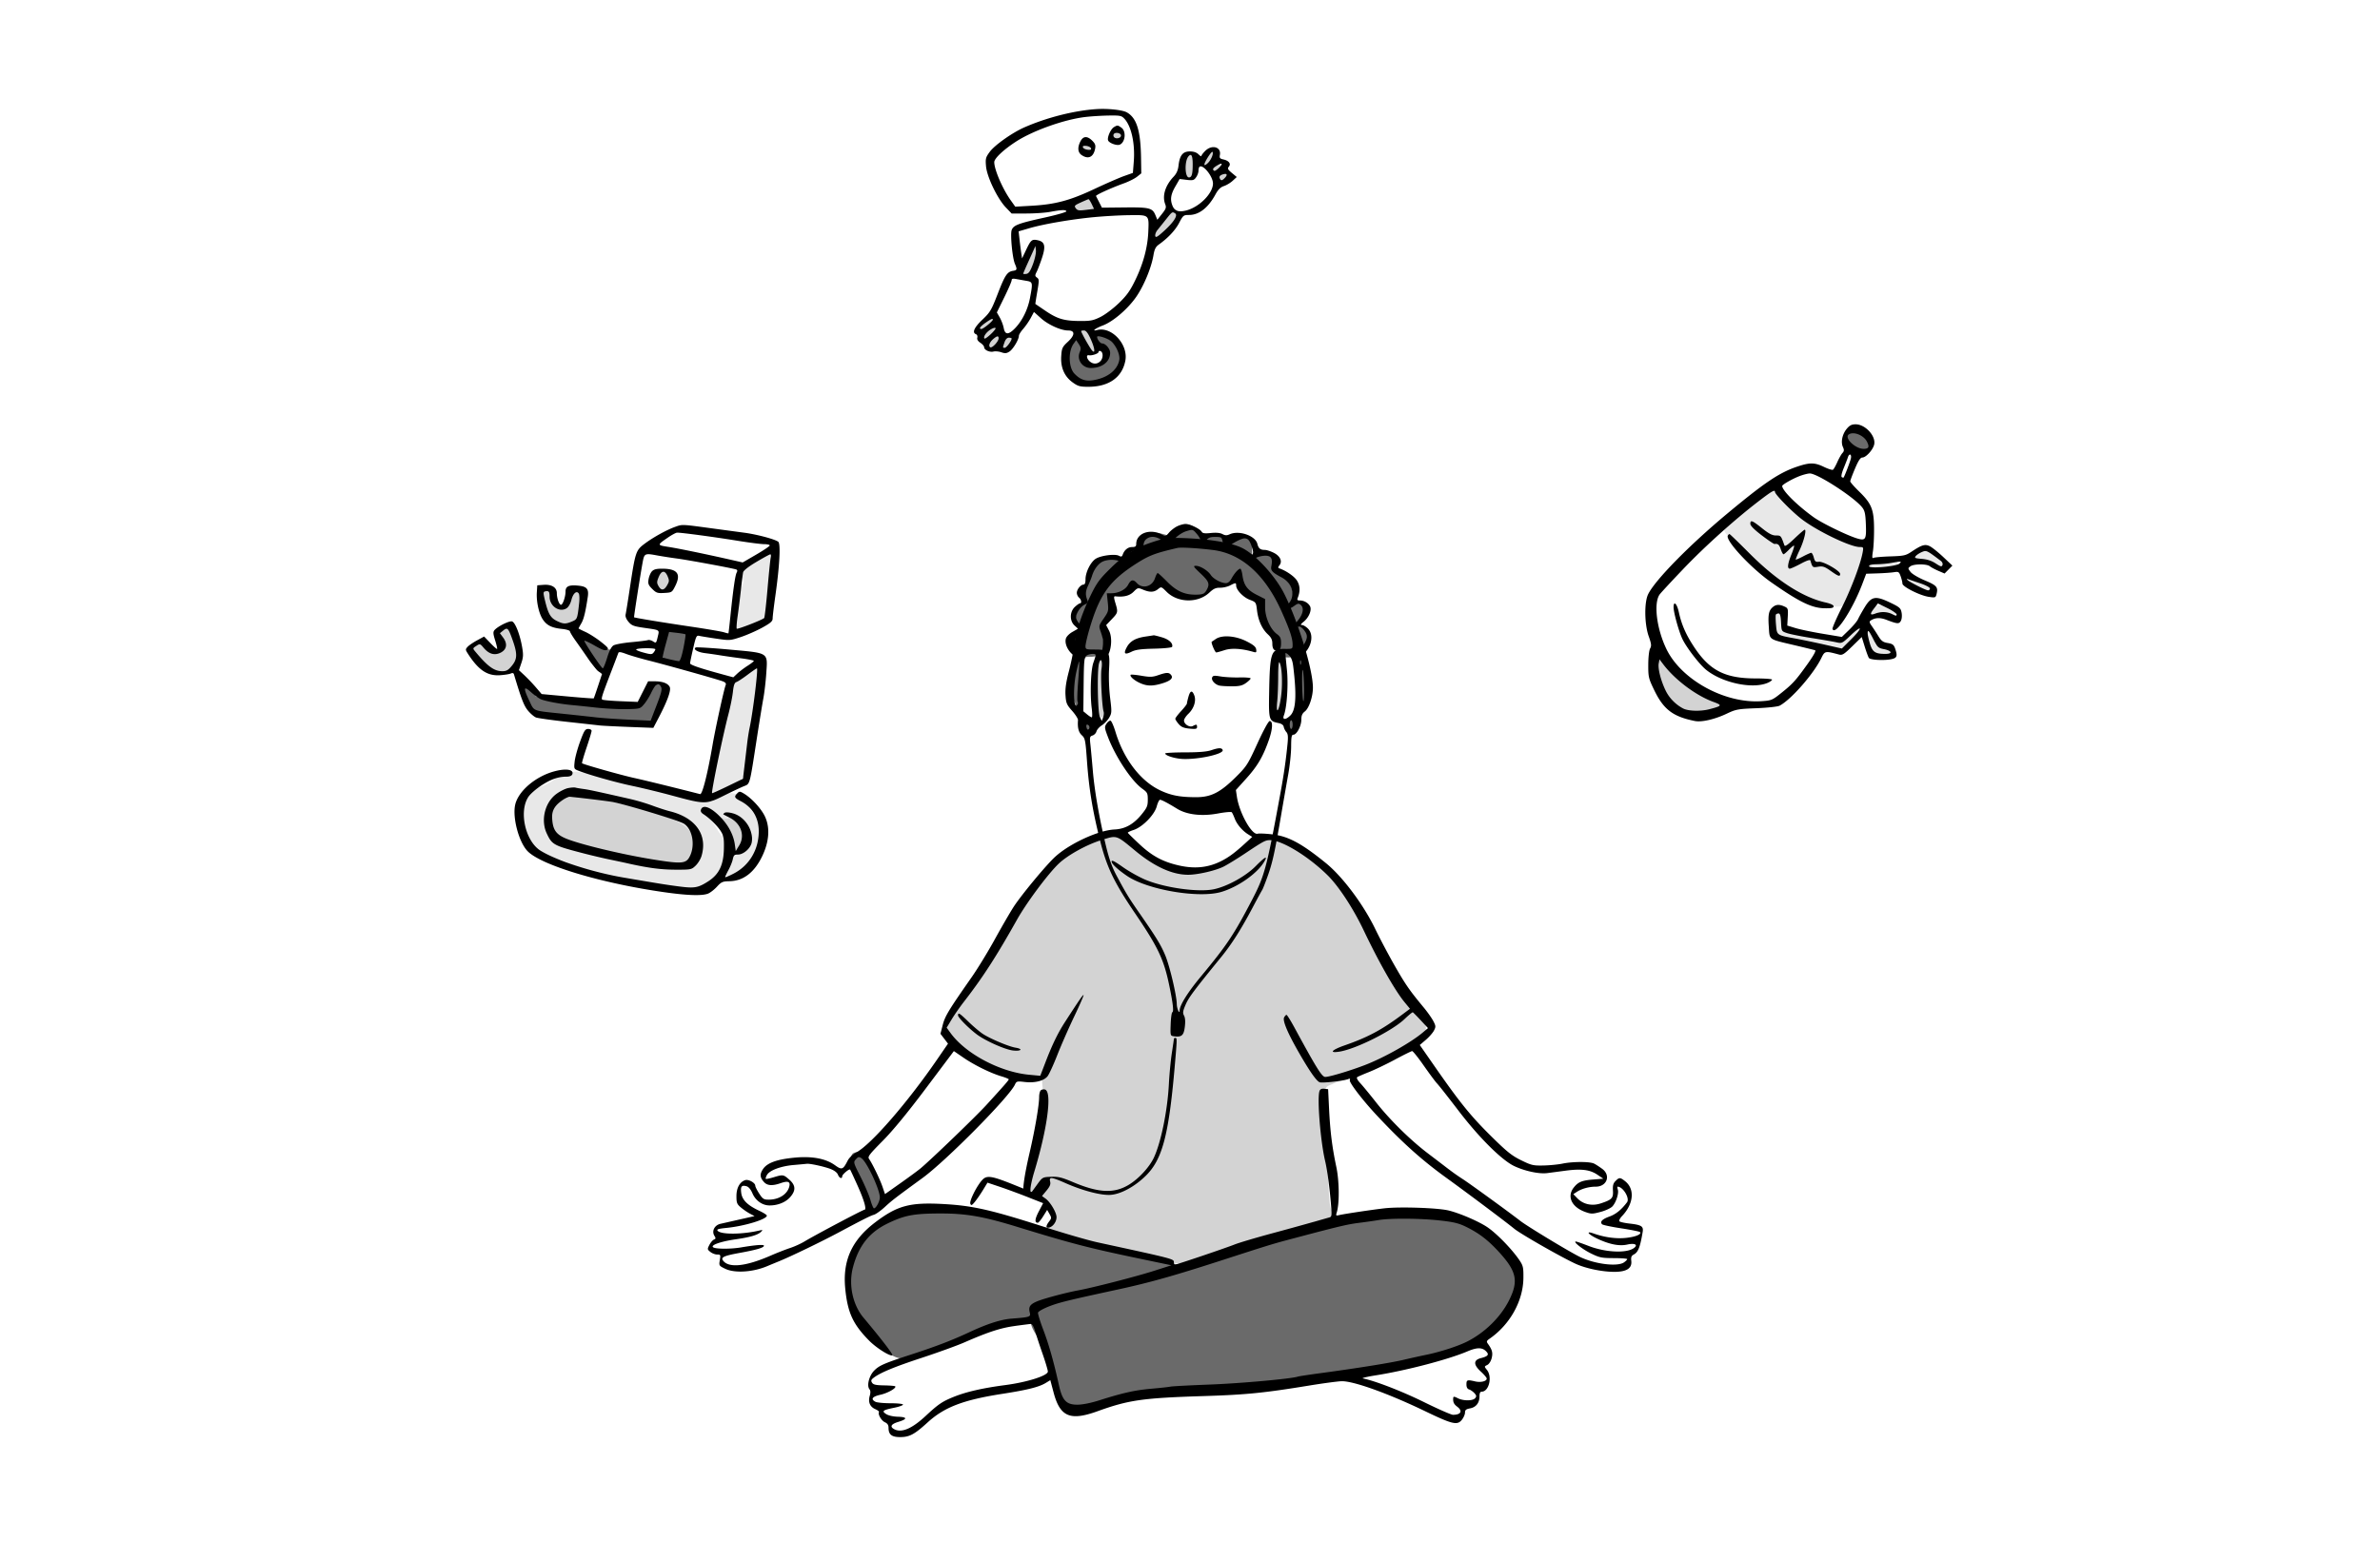 <svg xmlns="http://www.w3.org/2000/svg" width="384" height="249" fill="none" viewBox="0 0 384 249">
  <path fill="#D3D3D3" fill-rule="evenodd" d="M179.523 21.262c-.561.424-.521 1.24.07 1.426.54.17 1.624-.426 1.624-.894 0-.777-.968-1.081-1.694-.532Zm-4.936 2.128c-.195.508-.2.49.22.909.504.502 1.327.073 1.225-.64-.092-.64-1.221-.851-1.445-.269Zm20.376.742c-.981 1.12-1.23 2.63-.435 2.63.535 0 1.727-1.855 1.603-2.496-.109-.565-.728-.637-1.168-.134Zm-3.57.988c-.587.647-.789 3.288-.283 3.706.934.773 1.792-.384 1.792-2.416 0-1.01-.09-1.31-.452-1.504-.588-.314-.576-.316-1.057.214Zm3.729 1.643c-.214.344.577 1.671 1.072 1.8.246.065.447.262.447.44 0 .335.628.424 1.266.18.46-.176.488-1.161.038-1.334-.183-.07-.367-.369-.409-.665-.066-.467-.223-.545-1.178-.59-.605-.027-1.162.048-1.236.169Zm-19.642 5.106c-.122.119-.59.308-1.039.423-.52.132-.945.44-1.169.846-.323.59-.316.666.103.976.996.739 3.402.095 3.402-.91 0-.53-.593-1.55-.901-1.55-.096 0-.274.097-.396.215Zm12.047 3.532c-1.213 1.304-1.519 1.784-1.519 2.38 0 .637.084.747.574.747.805 0 3.555-3.238 3.463-4.078-.12-1.092-.888-.802-2.518.951Zm-21.014 4.478a60.46 60.46 0 0 1-.929 2.129c-.765 1.68-.885 2.335-.477 2.586.42.259 1.145-.61 2.014-2.411.699-1.449.79-1.808.574-2.28-.324-.709-.917-.721-1.182-.024Zm-8.077 12.137c-.613.611-.754 1.177-.354 1.423.128.08.233.412.233.74 0 .382.326.921.907 1.5 1.036 1.033 1.308 1.101 1.674.42.247-.46.284-.464.7-.089.963.869 2.257-.349 1.624-1.528-.269-.5-.732-.584-1.369-.244-.62.33-.869.019-1.102-1.382-.204-1.222-.248-1.284-.969-1.354-.559-.054-.91.08-1.344.514Zm15.997 1.432c-.231.278-.24.55-.039 1.203.143.465.195.959.116 1.098-.08.139-.069.186.023.103.092-.082.498.152.902.52.679.618.764.64 1.147.294.822-.742.098-3.128-1.043-3.433-.727-.194-.773-.185-1.106.215Zm-68.064 38.815c-.213.119-.562.585-.777 1.036-.307.644-.335.94-.132 1.384.515 1.126 2.446.961 2.748-.235.314-1.251-.909-2.704-1.839-2.185Zm-18.98 3.754c.218 1.377 1.041 3.604 1.459 3.95.515.426 1.942.877 2.788.881.655.003.828-.145 1.461-1.248.828-1.443 1.015-3.572.36-4.113-.593-.49-1.404.061-1.868 1.27-.388 1.014-.453 1.066-1.318 1.066-.528 0-.946-.123-.994-.291-.546-1.898-.9-2.505-1.461-2.505-.558 0-.578.047-.428.99Zm-6.485 5.552c-.507.294-.52.762-.043 1.488.204.31.334.901.292 1.331-.058.607-.192.79-.622.851-.726.102-1.735-.331-2.391-1.028-.292-.31-.702-.564-.911-.564-1.014 0-1.287 1.548-.415 2.344.29.264.894.827 1.344 1.251 1.84 1.736 2.98 1.99 3.988.89a15.24 15.24 0 0 1 1.243-1.183c.573-.473.637-.65.504-1.398-.083-.47-.509-1.615-.945-2.544-.814-1.731-1.142-1.962-2.044-1.438Zm186.236 4.098c-.279.277-.149 2.042.194 2.64.184.32.338.822.343 1.115.022 1.41 2.308 4.54 3.848 5.269 1.026.485 5.622.282 6.267-.277.607-.526.497-1.157-.271-1.553-.374-.193-.718-.466-.766-.607-.047-.141-.713-.467-1.481-.725-1.585-.533-4.26-2.22-5.064-3.194a33.31 33.31 0 0 1-1.293-1.738c-.695-.999-1.36-1.347-1.777-.93ZM91.946 127.761c0 .064.342.265.76.447l.759.331-.886.019c-1.246.027-2.595.784-3.234 1.815-.422.68-.537 1.183-.513 2.236.035 1.494.317 1.96 1.712 2.828 1.378.857 7.759 2.531 11.1 2.913 1.157.132 3.313.45 4.791.707 1.478.257 3.07.468 3.538.469 1.65.002 2.383-1.298 2.076-3.684-.228-1.771-1.272-2.759-4.05-3.831-1.182-.456-2.779-.996-3.551-1.199-.771-.204-1.98-.531-2.687-.727a75.219 75.219 0 0 0-3.505-.828c-2.879-.611-3.053-.676-2.454-.922.344-.141.177-.196-.63-.208-.602-.009-1.16-.121-1.24-.249-.143-.231-1.986-.34-1.986-.117Zm23.837 4.215c0 .181.42.736.934 1.234.668.646.934 1.095.93 1.572l-.005.668-.448-.581c-.405-.526-.463-.541-.608-.163-.183.475.506 1.114.998.926.212-.081.302.134.302.725 0 .738.07.84.576.84.403 0 .753-.26 1.168-.869.743-1.09.744-1.596.009-2.675-.686-1.006-.707-1.115-.215-1.115.204 0 .327-.131.273-.292-.135-.405-1.35-.598-2.003-.318-.371.16-.759.152-1.227-.024-.556-.209-.684-.196-.684.072Zm4.089 4.988c-.079.129-.033.233.103.233s.248-.104.248-.233c0-.128-.046-.233-.103-.233-.057 0-.168.105-.248.233Zm-13.948 2.722c.168.068.37.059.447-.018.078-.077-.06-.132-.306-.122-.272.011-.328.066-.141.14Z" clip-rule="evenodd"/>
  <path fill="#6A6A6A" fill-rule="evenodd" d="M176.866 54.525c.172.856.538 1.361.987 1.361.377 0 .573.735.497 1.864-.049.746-.143.844-1.095 1.144-.964.304-1.102.293-1.87-.151-.789-.458-.826-.534-.778-1.652.038-.877-.065-1.309-.407-1.713l-.458-.54-.702.76c-.387.42-.703.977-.703 1.24 0 .262-.116.692-.256.955-.587 1.092.674 3.324 2.207 3.905 1.205.457 5.315-.888 6.17-2.02.393-.52.37-2.5-.038-3.279-.418-.799-1.442-1.75-2.404-2.233-1.11-.558-1.321-.492-1.15.359ZM298.447 69.65c-.822.644-.776 1.267.165 2.206.952.948 1.77 1.185 2.649.767.498-.237.679-.506.735-1.095.093-.967-.612-1.795-1.81-2.127-1.088-.302-1.026-.31-1.739.249Zm-190.549 31.96c-.417.53-.98 2.372-1.047 3.429-.058.911.007 1.075.519 1.323.321.155.998.316 1.503.357.997.081.882.201 1.988-2.087.824-1.707.551-2.677-.865-3.069-1.162-.321-1.819-.307-2.098.047Zm-14.036 1.153c-.423.422-.343.835.332 1.718.337.44.899 1.403 1.249 2.139.844 1.779 1.2 2.064 2.11 1.689.537-.222.755-.512.94-1.252.132-.529.347-1.15.477-1.379.297-.525.097-.864-.51-.864-.609 0-1.223-.337-2.616-1.435-1.213-.956-1.539-1.057-1.982-.616Zm-9.94 6.866c-.38.379-.076 1.422.952 3.263.61 1.091 1.267 2.064 1.46 2.163.195.099 1.546.249 3.005.333 1.76.102 2.759.262 2.972.474.177.176.93.383 1.672.459 1.161.119 10.401.262 11.219.173.476-.052 1.006-1.071 1.245-2.394.123-.686.26-1.353.303-1.481.455-1.348.447-1.601-.058-2.009-.283-.228-.664-.357-.847-.287-.183.07-.795.825-1.36 1.677-.812 1.224-1.219 1.616-1.935 1.862-1.348.463-2.395.586-2.72.319-.16-.13-1.814-.36-3.678-.51a98.896 98.896 0 0 1-6.543-.789l-3.155-.515-.623-1.155c-.902-1.673-1.403-2.088-1.909-1.583Z" clip-rule="evenodd"/>
  <path fill="#E8E8E8" fill-rule="evenodd" d="M285.183 79.377c-.337.214-1.248.928-2.024 1.586a56.165 56.165 0 0 1-3.178 2.446c-2.512 1.776-2.452 2.22.613 4.605.866.674 2.128 1.833 2.804 2.576 2.465 2.71 5.386 4.604 9.993 6.482 2.639 1.076 3.718 1.09 4.786.058.964-.932 2.138-3.708 2.468-5.833.128-.831.352-1.744.498-2.028.478-.933-.022-1.233-2.632-1.574-2.033-.265-6.583-3.308-10.538-7.046-.988-.933-1.882-1.69-1.987-1.68-.104.01-.466.193-.803.408Zm-161.632 9.847c-.224.269-.628.575-.899.681-.271.106-1.086.572-1.811 1.034-1.386.884-1.546 1.242-1.045 2.337.221.484.201.75-.104 1.39-.208.435-.612 1.95-.898 3.368-.427 2.118-.469 2.687-.238 3.193.249.544.379.6 1.116.481.459-.074 1.251-.352 1.76-.616.509-.265 1.015-.425 1.126-.357.425.262 1.398-.441 1.646-1.19.141-.424.235-1.955.209-3.402-.025-1.446.067-3.049.206-3.561.138-.513.252-1.588.252-2.389.001-1.29-.051-1.456-.456-1.456-.252 0-.641.22-.864.487Zm185.79-.023c-.417.254-.759.607-.759.786 0 .504.627.902 1.157.734.307-.097.725.023 1.166.337a9.2 9.2 0 0 0 1.496.824c2.109.879 1.246-1.763-.941-2.883-.73-.374-1.254-.324-2.119.202Zm-6.829 1.422c-.942.382-1.26 1.204-.569 1.469.347.132 2.951-.181 3.906-.47.273-.084.397-.308.351-.633-.065-.452-.23-.51-1.591-.553-.836-.026-1.779.057-2.097.187Zm4.969.27c-.123.16-.351.614-.508 1.009-.257.646-.221.814.354 1.69.528.805.863 1.04 1.94 1.365.715.215 1.472.598 1.68.85.707.854 1.524-.045.915-1.006-.12-.189-1.091-.766-2.158-1.282-1.987-.96-2.039-1.03-1.709-2.277.178-.67-.115-.87-.514-.35Zm-4.745 6.864c-.61.066-.954.283-1.343.85-1.055 1.533-.29 2.312.951.968l.746-.808 1.086.392c.906.326 1.149.34 1.458.084.205-.169.309-.409.232-.533-.125-.202-2.174-1.177-2.27-1.08-.021.022-.408.079-.86.127Zm-16.587 1.113c-.229.275-.23.66-.006 1.845.382 2.021.899 2.487 2.976 2.686.872.083 1.795.267 2.052.408.493.271 4.752 1.004 5.83 1.004.449 0 1.033-.382 2.022-1.322 1.589-1.511 1.729-1.483 2.309.45.353 1.176.412 1.237 1.6 1.631 1.352.45 2.238.248 2.098-.478-.073-.375-.54-.589-1.882-.859-.395-.08-.648-.285-.656-.533-.008-.222-.245-.875-.528-1.452-.457-.932-.61-1.056-1.387-1.12-.774-.064-1.018.063-2.124 1.106-1.341 1.265-1.646 1.37-2.412.836-.295-.206-2.017-.531-4.289-.808-2.089-.255-3.855-.521-3.927-.592-.071-.071-.105-.597-.075-1.169.029-.572-.06-1.251-.199-1.51-.297-.553-.993-.614-1.402-.123Zm-166.16 9.796c-1.767.945-2.125 1.345-2.072 2.313.022.389-.187 1.651-.464 2.804-.277 1.154-.817 3.46-1.2 5.126-.383 1.666-.961 4.01-1.284 5.21-.908 3.366-.775 4.167.648 3.901.45-.084 1.083-.36 1.406-.613.322-.253.793-.46 1.045-.46.725 0 2.336-1.905 2.496-2.95.076-.492.286-1.418.467-2.059.182-.641.445-2.581.585-4.31.141-1.73.503-4.403.806-5.939.813-4.122.454-4.568-2.433-3.023Zm-27.81 15.969c-.32.11-.977.261-1.457.334-.528.081-.97.314-1.117.587-.23.428-2.006 1.391-2.564 1.391-.356 0-2.395 2.224-2.738 2.986-.504 1.118-.369 3.737.263 5.088.884 1.893 3.741 3.977 5.058 3.689.498-.109 1.087.042 2.189.56.829.391 2 .834 2.604.986.72.181 1.135.423 1.21.705.153.585 2.003 1.104 4.491 1.261 2.145.135 5.926.61 9.121 1.146 1.672.28 2.193.284 3.288.025 1.718-.407 2.101-.632 3.203-1.88.987-1.117 1.221-1.256 1.221-.72 0 .375.619 1.065.955 1.065.121 0 .813-.629 1.537-1.398.724-.769 1.442-1.398 1.596-1.398.557 0 1.028-.853 1.544-2.797.523-1.967.523-1.99.089-3.124-.241-.628-.838-1.647-1.327-2.263-.488-.617-.888-1.321-.888-1.566 0-.637-.476-.946-1.902-1.233-1.369-.276-1.924-.137-3.056.769l-.635.508-2.871-.731a1189.02 1189.02 0 0 0-3.922-.993c-.579-.144-2.472-.673-4.207-1.175-4.374-1.265-6.111-1.621-8.413-1.721-1.092-.048-2.144-.135-2.337-.194-.193-.059-.613-.017-.935.093Zm-1.84 3.308c-1.147.625-1.644 1.344-1.657 2.396-.004.392-.163.916-.351 1.165-.489.644-.437 1.578.117 2.101a19.61 19.61 0 0 1 1.786 1.91c.49.608 3.881 1.919 6.152 2.378.835.169 1.794.444 2.13.612 1.038.516 7.488 1.516 7.85 1.217.228-.189.773-.179 2.04.037 3.13.533 4.09-.067 4.23-2.645.053-.976-.052-1.314-.691-2.223-.415-.589-1.262-1.456-1.884-1.926-1.323-1-3.798-2.246-4.865-2.449-.411-.078-1.165-.35-1.676-.605-.511-.255-1.609-.606-2.439-.779-.831-.173-1.613-.417-1.738-.541-.125-.125-.66-.168-1.188-.096-.702.096-1.21.004-1.89-.341-.603-.307-1.63-.525-2.917-.621-1.81-.134-2.078-.097-3.009.41Zm23.235 3.179c-.074.119.182.44.567.714.385.273 1.081 1.144 1.545 1.934.465.791 1.056 1.585 1.314 1.765.41.286.453.507.342 1.752-.069.784-.198 1.716-.286 2.07-.133.532-.095.619.218.499.208-.079.378-.383.378-.674 0-.649.341-.946 1.532-1.335.736-.24 1.049-.535 1.559-1.465.909-1.659.839-2.119-.543-3.576-.919-.968-1.297-1.218-1.69-1.117-1.72.437-1.853.436-2.69-.021-1.072-.585-2.071-.828-2.246-.546Z" clip-rule="evenodd"/>
  <path fill="#D3D3D3" fill-rule="evenodd" d="M177.18 106.619c-.403.904-.392 7.908.015 8.621.327.572.872.694 1.042.233.059-.16.009-1.13-.11-2.155-.12-1.026-.154-3.096-.076-4.602.123-2.38.094-2.737-.221-2.737-.2 0-.492.288-.65.64Zm29.105-.119c-.307.387-.615 8.252-.33 8.427.552.341.77-.7.925-4.408.114-2.754.085-3.944-.1-4.097-.166-.137-.347-.108-.495.078Zm-28.533 28.378c-.428.26-1.217.508-1.753.551-.536.044-1.553.337-2.26.653-1.486.663-4.44 3.067-4.44 3.613 0 .204-1.193 1.849-2.651 3.655-3.749 4.644-5.01 6.578-5.632 8.637-.356 1.179-.88 1.962-4.952 7.39-1.701 2.267-3.205 4.33-3.342 4.586-.137.255-.249.986-.249 1.624 0 1.003.127 1.32.949 2.356 1.331 1.679 3.17 2.95 6.417 4.437l2.8 1.281 2.719.077 2.72.077.157 1.904c.086 1.046.164 3.056.174 4.466.015 2.167-.056 2.688-.455 3.378-.891 1.539-2.16 6.248-2.16 8.014 0 .63.17.881.993 1.46.546.385 1.177.766 1.402.848.225.081.409.361.409.621s.154.473.342.473c.647 0 .893.88.561 2.002-.248.836-.406 1.027-.853 1.027-.301 0-.757-.111-1.013-.248-.855-.456-1.035-.063-.206.447 2.382 1.467 7.019 2.774 13.242 3.732 2.462.38 4.671.792 4.907.915.237.125 1.219.434 2.183.688 1.874.494 4.043.438 5.078-.132.286-.158 1.78-.543 3.32-.856 3.753-.761 6.276-1.511 9.931-2.947 2.307-.907 3.525-1.248 4.982-1.396 3.51-.357 5.177-1.632 3.834-2.931-.387-.376-.469-1.275-.823-9.038-.54-11.844-.647-10.588.966-11.348.737-.347 1.986-.733 2.777-.858 1.625-.257 2.946-.871 5.74-2.669 1.065-.686 2.512-1.551 3.215-1.923.703-.371 1.728-1.103 2.278-1.626.855-.812 1.001-1.087 1.001-1.89 0-1.038-.627-2.137-2.103-3.683-.489-.513-1.281-1.719-1.76-2.68a40.827 40.827 0 0 0-1.864-3.283c-.546-.845-1.425-2.454-1.952-3.575-.527-1.121-1.431-2.699-2.009-3.506-.577-.807-1.27-2.055-1.54-2.773-.911-2.428-3.298-5.091-6.52-7.275-2.169-1.469-3.81-2.639-4.228-3.013-.46-.412-3.178-1.264-4.043-1.268-1.067-.005-3.506 1.357-5.011 2.798-.954.913-1.767 1.459-2.572 1.726-.648.214-1.241.554-1.318.754-.149.387-.547.378-4.925-.109-3.116-.346-7.591-2.862-7.945-4.467-.128-.584-.301-.706-1.313-.922-1.667-.357-2.323-.31-3.205.226Z" clip-rule="evenodd"/>
  <path fill="#6A6A6A" fill-rule="evenodd" d="M190.51 84.913c-.352.187-.806.66-1.009 1.052-.273.525-.473.668-.763.545-.216-.091-.83-.273-1.364-.403-.817-.198-1.096-.164-1.753.213-.43.247-.974.839-1.209 1.316-.307.62-.579.867-.96.867-.546 0-1.767.955-1.767 1.383 0 .154-.494.189-1.381.097-1.142-.12-1.566-.055-2.449.37-1.482.716-2.246 1.681-2.246 2.837 0 .578-.187 1.175-.501 1.598-.376.507-.467.877-.367 1.49.092.567.027.904-.215 1.103-.805.667-1.355 3.004-.706 3.004.173 0 .488.191.7.425.364.401.332.47-.548 1.207-1.055.882-1.228 1.741-.479 2.38.37.316.416.522.249 1.103-.113.393-.318 1.526-.456 2.518a48.492 48.492 0 0 1-.521 3.029c-.25 1.136-.233 1.265.235 1.762.278.295.505.661.505.813 0 .152.101.276.224.276.265 0 .393-.704.719-3.961.414-4.136.345-3.96 1.548-3.96 1.451 0 2.29-.823 2.094-2.052-.443-2.778-.413-3.137.326-3.81.64-.583.698-.764.698-2.17 0-1.26.074-1.558.409-1.66 1.673-.505 2.542-.986 2.817-1.558.342-.71.661-.783 1.343-.307.85.593 2.288.558 2.826-.069.367-.427.422-.408 1.707.587 2.218 1.718 5.213 1.964 6.425.528.329-.39.598-.963.598-1.273 0-.667-.045-.657 1.016-.215 1.239.516 2.408.449 3.024-.175l.517-.524.935 1.393c.766 1.142 1.093 1.43 1.811 1.596l.876.203v1.332c0 1.98.559 3.595 1.514 4.38.705.58.823.839.988 2.162l.186 1.502 1.033.176c.843.144 1.178.086 1.823-.311.434-.268.966-.764 1.182-1.101.215-.338.525-.699.689-.801.751-.47-.208-2.94-1.021-2.629-.192.073-.084-.232.262-.739.956-1.402.662-2.675-.791-3.424-.491-.253-.656-.514-.672-1.062-.032-1.104-.786-2.343-2.059-3.378-.99-.806-1.137-1.034-1.076-1.666.098-1.003-.617-1.477-2.226-1.477h-1.234v-.943c0-.69-.153-1.096-.573-1.514-.691-.689-1.314-.712-2.665-.101l-1.018.46-.694-.582c-.801-.671-1.554-.735-2.561-.215-.391.201-.736.332-.766.29-.03-.04-.193-.42-.361-.84-.464-1.162-1.78-1.656-2.868-1.077Zm19.049 20.939c-.1.177-.076 2.033.052 4.123.2 3.247.291 3.812.623 3.876.238.045.458-.135.568-.464.257-.776.125-5.741-.18-6.757-.281-.933-.772-1.293-1.063-.778Zm-1.855 10.507c-.188.489.321 1.561.684 1.442.159-.052.321-.48.361-.95.062-.736.004-.856-.416-.856-.269 0-.552.164-.629.364Zm-32.678 1.028c-.184.834-.012 1.171.597 1.171.472 0 .561-.389.306-1.34-.201-.746-.723-.648-.903.169Zm-37.463 68.784c-.456.454-.322 1.822.279 2.845.308.524.682 1.424.832 2.001.381 1.47 1.21 3.535 1.613 4.019.395.474 1.273.537 1.615.116.463-.571.585-2.65.203-3.477-.197-.426-.566-1.38-.822-2.12-.664-1.928-1.994-3.664-2.805-3.664-.349 0-.761.126-.915.28Zm9.184 9.465c-4.641 1.192-7.823 3.046-8.189 4.771-.086.41-.365.97-.619 1.246-1.237 1.345-1.67 6.973-.651 8.469.363.532 1.314 2.16 2.859 4.892 1.187 2.099 3.863 4.194 5.356 4.194.927 0 5.37-1.54 8.757-3.036 2.128-.94 4.345-1.685 7.208-2.422 2.274-.586 4.269-1.066 4.434-1.066.168 0 .364.404.447.921.095.594.571 1.479 1.34 2.492 1.565 2.061 1.912 2.875 2.767 6.489.733 3.1 1.151 3.976 2.137 4.482.915.468 3.06.351 4.813-.263 1.022-.358 3.054-.73 5.681-1.041a152.24 152.24 0 0 0 7.923-1.185c4.27-.782 9.108-1.375 12.292-1.506 4.634-.191 9.046-.687 12.386-1.392.899-.19 4.054-.62 7.01-.955 6.268-.711 8.568-1.137 9.699-1.796.45-.263 1.291-.619 1.869-.79.579-.173 1.683-.699 2.454-1.171a38.44 38.44 0 0 1 2.571-1.431c2.267-1.112 3.856-2.766 3.856-4.014 0-.267.361-.801.802-1.187.442-.387.981-1.168 1.199-1.736.373-.974.372-1.13-.014-2.727-.226-.931-.512-1.974-.636-2.316-.301-.834-1.52-2.018-2.957-2.872-.646-.385-1.299-.928-1.451-1.207-.172-.316-1.173-.902-2.641-1.548-3.827-1.682-3.772-1.671-8.791-1.668-5.024.003-7.767.336-12.689 1.54-1.569.383-3.708.796-4.754.916-2.246.258-2.912.449-12.299 3.528-5.98 1.961-7.278 2.315-7.712 2.106-.287-.139-1.048-.317-1.69-.395-2.095-.257-3.487-.541-4.504-.921-.55-.205-2.495-.636-4.324-.958-6.88-1.213-10.405-2.225-13.399-3.848-2.697-1.461-7.24-2.488-12.244-2.767-4.67-.261-6.78-.217-8.296.172Z" clip-rule="evenodd"/>
  <path fill="#000" fill-rule="evenodd" d="M108.983 84.997c-1.411.496-3.598 1.704-5.002 2.761-1.386 1.044-1.474 1.309-2.341 7.037-.319 2.115-.633 4.072-.697 4.35-.075.327.09.753.464 1.195.504.598.833.724 2.512.968 2.647.385 2.478.271 2.197 1.478-.233 1.001-.264 1.031-.747.715-.277-.181-.65-.276-.829-.211-.179.065-1.39.215-2.69.334-1.301.119-2.594.356-2.873.528-.334.205-.685.89-1.024 1.999-.283.928-.596 1.688-.695 1.689-.2.003-2.975-4.132-2.975-4.432 0-.104.729.231 1.62.745 1.225.708 1.716.881 2.02.711.342-.191.2-.381-.977-1.306-.758-.595-1.877-1.309-2.488-1.586-.61-.277-1.11-.531-1.11-.565 0-.034.202-.408.45-.832.394-.677.667-1.798 1.036-4.254.192-1.28-.146-1.683-1.527-1.818-1.53-.15-2.062.099-2.062.965 0 .83-.445 2.123-.73 2.123-.296 0-.672-1.048-.672-1.874 0-.923-.822-1.439-2.143-1.344l-1.012.073-.072 1.122c-.097 1.506.333 3.453.97 4.397.648.958 1.447 1.352 3.085 1.521.701.072 1.28.247 1.286.39.007.142.425.835.931 1.54.506.705 1.401 1.986 1.99 2.848.587.862 1.335 1.776 1.66 2.031l.593.464-.638 1.93c-.351 1.061-.665 1.962-.698 2.002-.033.039-1.938-.101-4.233-.312l-4.173-.383-.93-1.087a28.65 28.65 0 0 0-1.832-1.926l-.902-.839.386-1.135c.324-.952.345-1.372.128-2.615-.356-2.034-1.11-3.956-1.617-4.116-.44-.139-2.338.802-2.845 1.41-.24.288-.218.597.113 1.644.224.709.366 1.331.315 1.382-.05.05-.543-.379-1.093-.955l-1-1.046-1.14.618c-.628.341-1.315.811-1.527 1.045-.36.396-.359.47.027 1.072 1.72 2.686 3.157 3.65 5.226 3.506.724-.05 1.499-.174 1.723-.276.268-.122.439-.078.501.13 1.216 4.05 1.612 5.075 2.27 5.867.408.49.99.986 1.296 1.102.305.116 2.578.433 5.051.705 2.473.272 4.812.533 5.198.579.385.047 2.495.153 4.688.237l3.988.153.839-1.601c1.449-2.76 2.074-4.504 1.799-5.016-.315-.586-1.159-.895-2.446-.895h-1.034l-.839 1.662-.84 1.663-2.791-.115c-1.536-.063-2.86-.182-2.942-.264-.175-.175-.008-.696 1.438-4.46a405.35 405.35 0 0 0 1.17-3.07c.07-.197.42-.152 1.254.164.637.242 2.247.714 3.578 1.05 3.035.766 11.114 3.034 11.983 3.363.485.184.61.349.49.651-.275.697-1.664 7.048-2.101 9.608-.795 4.653-1.653 8.045-2.013 7.953-4.271-1.09-8.973-2.242-10.636-2.606-2.081-.455-8.223-2.191-8.41-2.376-.05-.052.274-1.181.723-2.51.449-1.329.816-2.553.816-2.72 0-.167-.249-.304-.553-.304-.482 0-.649.261-1.303 2.039-.413 1.121-.808 2.571-.878 3.221-.122 1.134-.1 1.195.544 1.452 1.67.668 6.069 1.913 8.734 2.47 1.606.336 4.498 1.039 6.426 1.562 5.323 1.444 5.505 1.444 8.367.021 1.311-.651 2.768-1.338 3.239-1.527.996-.4.9-.048 2.067-7.607.405-2.627.883-5.563 1.062-6.524.179-.961.395-2.796.479-4.077.226-3.439.511-3.255-5.942-3.842-2.869-.261-5.319-.411-5.444-.334-.469.288.311.76 1.501.909a75.85 75.85 0 0 1 2.5.363c.707.116 2.206.329 3.33.475 1.125.145 2.045.332 2.045.414-.001.083-.447.435-.994.782-.546.347-1.29.91-1.654 1.25l-.662.619-1.909-.52c-3.526-.961-5.064-1.488-5.065-1.735-.001-.135.222-1.214.495-2.398.456-1.971.539-2.142.995-2.034.274.065 1.497.265 2.718.445 2.178.321 2.254.316 3.973-.254.964-.32 2.515-1 3.447-1.512 1.378-.758 1.694-1.037 1.694-1.495 0-.31.205-2.006.455-3.77.669-4.718.856-8.276.451-8.598-.516-.41-3.435-1.19-5.463-1.46-1.028-.136-3.394-.455-5.258-.708-4.868-.66-4.74-.654-5.865-.258Zm-1.236 1.758c-1.755 1.21-1.755 1.208.126 1.5 1.619.251 5.975 1.15 10.107 2.086l1.847.418 2.184-1.268c1.202-.698 2.185-1.362 2.185-1.477 0-.115-.412-.208-.914-.208-.503 0-2.475-.254-4.382-.564-3.69-.599-9.079-1.32-9.661-1.291-.193.009-.864.37-1.492.804Zm-4.066 4.021c-.373 2.025-1.429 8.78-1.379 8.828.099.094 4.557.83 9.04 1.493 2.635.39 5.097.809 5.472.932.374.123.697.197.718.165.02-.033.161-1.265.312-2.739.439-4.272.773-6.609 1.01-7.051.155-.289.13-.442-.082-.514-.611-.206-7.607-1.5-9.533-1.762a81.277 81.277 0 0 1-3.108-.481c-2.119-.398-2.173-.372-2.45 1.13Zm18.358-.102c-1.263.748-2.079 1.386-2.14 1.675-.055.256-.213 1.514-.352 2.796a142.762 142.762 0 0 1-.53 4.25c-.153 1.056-.218 1.98-.144 2.053.134.134 4.136-1.424 4.421-1.72.082-.086.326-2.201.541-4.7.215-2.499.448-4.779.518-5.067.07-.289.037-.518-.074-.51-.11.007-1.118.557-2.24 1.223Zm-16.863 1.53c-.219.24-.458.812-.533 1.27-.116.715-.032.936.589 1.556.654.651.844.715 1.957.651 1.21-.07 1.242-.09 1.77-1.15.966-1.94.324-2.765-2.153-2.765-.91 0-1.338.115-1.63.438Zm1.103.901c-.318.758-.323.95-.038 1.456.436.775.897.737 1.391-.115.358-.618.368-.787.083-1.456-.429-1.007-.985-.962-1.436.115Zm-18.324 2.323c-.333.077-.33.242.038 1.716.496 1.99.871 2.593 1.926 3.092.993.47 1.35.478 2.371.052.844-.352.88-.447 1.16-3.046.069-.641.039-1.3-.066-1.465-.34-.534-.917-.042-1.183 1.01-.154.61-.474 1.167-.783 1.366-1.152.74-2.744-.34-2.744-1.861 0-.828-.14-.997-.72-.864Zm-6.758 6.309-.54.436.522.704c.746 1.006.588 1.943-.413 2.442-.975.485-1.875.226-2.728-.784-.576-.683-.606-.691-1.19-.309-.584.381-.589.404-.178.897 2.01 2.419 3.064 3.185 4.38 3.185.654 0 .953-.169 1.53-.868.89-1.076.918-1.919.14-4.12-.706-1.991-.842-2.133-1.523-1.583Zm26.205 2.252c-.304 1.108-.514 2.046-.468 2.084.137.112 2.249.605 2.592.605.208 0 .458-.711.742-2.109.235-1.16.383-2.153.33-2.206-.054-.053-.67-.163-1.371-.244l-1.273-.146-.552 2.016Zm-4.706.765c-.205.08.232.298 1.052.524 1.251.345 1.433.349 1.694.033.16-.194.292-.438.292-.542 0-.213-2.5-.225-3.038-.015Zm17.902 4.138c-.758.571-1.56 1.095-1.782 1.165-.3.095-.445.5-.564 1.578-.087.797-.406 2.393-.708 3.547-.936 3.575-2.819 12.669-2.651 12.807.039.033 1.176-.476 2.526-1.132l2.453-1.191.264-2.213.429-3.612c.092-.769.257-1.817.367-2.33.549-2.549 1.426-9.672 1.19-9.662-.08.003-.766.473-1.524 1.043Zm-14.779 1.692c-.146.094-.49.65-.765 1.235-.275.585-.786 1.402-1.137 1.816-.629.743-.665.753-2.857.797-1.221.024-3.482-.095-5.025-.266a249.25 249.25 0 0 0-3.739-.392c-1.918-.169-4.462-.653-5.097-.97-.36-.18-1.07-.701-1.577-1.158-1.155-1.04-1.213-.636-.209 1.462.82 1.711.39 1.545 5.364 2.065 1.992.208 4.411.47 5.375.582.964.112 3.344.279 5.287.371l3.535.166.965-2.491c.758-1.956.913-2.588.722-2.943-.261-.488-.428-.542-.842-.274Zm-16.444 13.9c-3.046.843-5.807 3.234-6.264 5.425-.436 2.093.619 5.996 2.008 7.433 2.203 2.279 11.918 5.192 22.134 6.637 3.668.519 5.994.595 6.963.227.359-.136 1.012-.638 1.451-1.116.721-.785.92-.872 2.035-.894 2.206-.042 3.973-1.377 5.233-3.952 1.163-2.379 1.339-4.633.504-6.453-.587-1.279-2.166-3.002-3.436-3.75-.617-.363-.71-.366-1.047-.031-.544.544-.463.744.507 1.241 1.931.99 2.969 2.716 2.96 4.919-.012 2.96-1.538 5.506-4.081 6.813-.683.35-1.276.602-1.319.559-.043-.043.175-.54.486-1.104.31-.564.636-1.367.723-1.783.134-.64.262-.757.823-.757.903 0 2.052-1.009 2.231-1.958.353-1.877-1.06-4.112-2.955-4.671-.629-.186-1.206-.235-1.395-.119-.177.109-.272.231-.212.27.061.039.512.275 1.003.524 1.838.933 2.513 2.904 1.534 4.482l-.551.889-.158-1.098c-.196-1.369-.912-2.818-1.985-4.017-1.641-1.835-3.107-2.506-3.462-1.583-.108.28.011.517.382.757 1.005.652 2.283 1.905 2.815 2.76.449.723.524 1.144.494 2.785-.048 2.659-.781 4.182-2.556 5.314-1.618 1.032-2.185 1.129-4.687.805-2.024-.262-3.039-.425-8.961-1.436-4.984-.851-10.778-2.727-13.376-4.332-2.445-1.51-3.537-6.314-1.971-8.673.315-.474 1.265-1.312 2.11-1.861 1.56-1.014 2.685-1.404 4.072-1.414.484-.003.82-.143.91-.379.303-.786-1.032-.993-2.962-.459Zm2.294 2.684c-.473.092-1.339.525-1.923.963-1.847 1.384-2.531 4.233-1.528 6.361.869 1.842 1.078 1.953 6.181 3.272 1.157.299 2.945.718 3.973.931 1.029.213 2.291.483 2.805.599 3.327.751 5.428 1.034 7.754 1.041 2.55.009 2.631-.007 3.297-.643.376-.359.804-1.053.951-1.542 1.029-3.426-.933-6.209-5.108-7.242-.579-.143-1.841-.553-2.805-.911a33.764 33.764 0 0 0-3.505-1.048c-5.736-1.302-6.752-1.52-7.633-1.638-.535-.071-1.114-.17-1.286-.219-.171-.049-.7-.015-1.173.076Zm-.894 1.934c-1.252.849-1.74 1.677-1.69 2.856.081 1.847.572 2.622 2.083 3.288 2.144.945 9.191 2.644 14.414 3.473 4.564.726 5.174.654 5.781-.677.816-1.793.324-4.276-1.017-5.13-.795-.507-9.636-3.184-11.623-3.52-1.088-.184-6.326-.809-6.801-.812-.206-.001-.722.234-1.147.522Zm207.204-59.93c-.729.864-1.005 2.146-.635 2.954.219.48.204.67-.079.981-.193.212-.568.876-.833 1.475-.266.598-.58 1.148-.698 1.22-.119.073-.766-.132-1.44-.456-1.519-.73-2.287-.737-4.364-.036-2.858.963-5.258 2.579-11.261 7.578-6.12 5.095-11.655 10.741-12.756 13.011-.64 1.319-.591 4.832.094 6.765.434 1.223.471 1.548.229 1.98-.169.302-.293 1.394-.297 2.615-.006 1.983.045 2.205.95 4.082 1.518 3.149 3.028 4.299 6.575 5.006 1.082.215 3.194-.268 5.088-1.164 1.539-.728 1.826-.782 4.845-.902 1.808-.072 3.44-.251 3.739-.41 1.864-.992 5.478-5.12 6.728-7.686.563-1.155.614-1.165 2.835-.568.544.146.81-.018 2.151-1.329l1.53-1.495.476 1.534c.262.844.565 1.67.674 1.835.225.344 2.536.46 3.721.187.831-.192.928-.519.51-1.717-.207-.59-.415-.744-1.18-.872-.765-.129-1.035-.328-1.523-1.125a35.973 35.973 0 0 0-1.068-1.636c-.388-.547-.416-.706-.154-.876.717-.465 1.508-.499 2.532-.106 1.772.68 2.042.698 2.333.156.152-.283.199-.84.111-1.309-.139-.739-.316-.894-1.871-1.64-2.352-1.128-3.004-1.004-4.092.778-.438.718-.917 1.575-1.063 1.903-.147.329-.796 1.11-1.443 1.736l-1.176 1.138-3.067-.511c-1.687-.28-3.667-.693-4.4-.917l-1.333-.408.077-1.397c.073-1.317.041-1.414-.537-1.677-.77-.35-1.305-.344-1.78.02-.73.558-.88 1.198-.745 3.167.157 2.277-.176 2.031 4.153 3.057 1.671.395 3.169.763 3.329.818.183.062-.281.895-1.259 2.262-1.895 2.646-2.37 3.168-4.252 4.667-1.423 1.133-1.549 1.184-3.212 1.291-5.909.378-12.908-3.488-15.284-8.442-1.57-3.274-2.077-7.366-1.088-8.775.178-.252 1.879-2.09 3.782-4.082 3.525-3.693 8.296-7.984 12.223-10.994 2.094-1.604 2.607-1.897 2.607-1.487 0 .39 2.52 2.982 4.178 4.296 2.43 1.924 7.958 4.604 9.5 4.604.599 0 .621.04.47.873-.346 1.904-1.868 5.925-3.373 8.912-.872 1.73-1.541 3.276-1.488 3.435.403 1.193 3.219-3.064 4.815-7.28l.618-1.63 1.812-.058c.997-.031 2.184-.115 2.638-.186.769-.12.844-.076 1.11.656.156.433.285.96.285 1.174 0 .51 2.82 1.93 4.264 2.145 1.029.154 1.097.13 1.238-.426.287-1.14.058-1.41-1.883-2.228-1.06-.446-2.062-1.04-2.314-1.374-.432-.57-.432-.596-.012-.903.552-.402 2.646-.409 3.129-.009.203.168.821.501 1.374.74l1.005.434.631-.638.63-.638-1.46-1.377c-.803-.757-1.771-1.537-2.15-1.733-.791-.407-1.299-.26-3 .875-.914.609-1.215.674-3.439.748-1.341.045-2.558.156-2.705.246-.198.122-.215-.163-.067-1.088.111-.689.193-2.354.182-3.7-.024-3.037-.407-3.98-2.41-5.933-.785-.765-1.428-1.499-1.431-1.631-.003-.132.339-1.052.759-2.044.56-1.322.88-1.804 1.197-1.806.586-.002 1.718-1.253 1.906-2.105.301-1.365-1.439-3.255-2.996-3.255-.626 0-.961.167-1.415.706Zm.333.913c-.835.526.999 2.34 2.369 2.342.843 0 .983-.308.533-1.176-.53-1.022-2.118-1.66-2.902-1.166Zm-.155 3.682c-.07.224-.374 1.01-.675 1.745-.334.815-.458 1.393-.317 1.48.127.078.257.105.291.06.169-.23 1.037-2.496 1.168-3.052.167-.706-.254-.916-.467-.233Zm-7.847 3.07c-1.166.454-2.761 1.368-2.761 1.582 0 .734 2.387 3.106 5.069 5.037 1.324.954 5.433 2.957 7.043 3.434 1.349.4 1.487.164 1.383-2.368-.066-1.63-.176-2.121-.594-2.651-1.295-1.642-7.245-5.494-8.451-5.472-.327.006-1.087.203-1.689.438Zm-7.902 7.695c0 .296.653.951 1.86 1.868 1.023.776 1.943 1.397 2.045 1.38.533-.089.757.1 1.002.84.149.449.348.816.442.816.095 0 .474-.315.844-.7.369-.384.749-.698.845-.698.096 0-.082.627-.394 1.393-.627 1.538-.722 2.337-.276 2.33.161-.004.956-.363 1.767-.798.948-.51 1.503-.695 1.555-.52.335 1.144.344 1.151 1.247 1.007.752-.12 1.047-.022 2.024.67 1.247.884 1.528.975 1.528.494 0-.5-2.689-2.044-3.42-1.965-.537.058-.66-.044-.832-.69-.111-.416-.298-.756-.416-.756s-.711.262-1.317.584c-.605.32-1.134.55-1.174.51-.04-.04.24-.731.623-1.538.686-1.446 1.145-3.284.82-3.284-.092 0-.839.643-1.661 1.43-1.017.974-1.53 1.327-1.609 1.107-.57-1.605-.57-1.605-1.369-1.605-.593 0-1.143-.286-2.242-1.165-1.599-1.28-1.892-1.39-1.892-.71Zm-3.629 1.885c-.464.748 3.717 5.251 7.017 7.56 4.577 3.2 6.539 4.148 8.647 4.176 1.065.015 1.402-.06 1.402-.312 0-.212-.483-.44-1.351-.636-3.68-.834-7.894-3.563-12.25-7.935-1.697-1.703-3.137-3.096-3.2-3.096-.063 0-.182.11-.265.243Zm31.315 2.656c-.382.16-.828.451-.991.647-.258.31-.133.37.979.462.864.07 1.584.308 2.229.734.814.537.975.575 1.096.262.083-.215-.04-.503-.298-.697-2.251-1.696-2.287-1.713-3.015-1.408Zm-5.018 1.772c-.578.103-1.603.195-2.278.204-.836.012-1.227.113-1.227.318 0 .429 4.422.042 4.899-.429.399-.393.327-.398-1.394-.093Zm2.688 2.737c.334.348 2.968 1.678 3.323 1.678a.302.302 0 0 0 .299-.303c0-.168-.708-.541-1.577-.833-.868-.29-1.736-.586-1.928-.657-.239-.088-.277-.051-.117.115Zm-37.742 4.401c0 .837.817 3.804 1.394 5.061.627 1.366 2.769 4.161 3.864 5.042 2.667 2.147 7.586 3.162 10.001 2.065.348-.158.632-.375.632-.483 0-.108-1.183-.195-2.629-.195-4.902.001-7.4-1.254-9.877-4.965-1.369-2.05-2.094-3.689-2.538-5.736-.301-1.382-.847-1.891-.847-.789Zm32.341.202c-.717.937-.653 1.149.242.81.898-.34 1.916-.297 2.717.116.543.28.689.29.689.05 0-.169-.68-.64-1.512-1.049l-1.511-.743-.625.816Zm-15.834.985c-.062.1-.053.844.02 1.652.155 1.703.086 1.654 3.103 2.206 1.093.2 3.232.646 4.755.992l2.767.628 1.545-1.54c1.89-1.884 1.759-2.377-.15-.562-1.336 1.27-1.393 1.297-2.28 1.098-.501-.112-2.301-.424-4.001-.692-1.699-.269-3.487-.626-3.972-.793-.881-.303-.884-.308-.953-1.737-.051-1.037-.16-1.434-.396-1.434-.179 0-.376.082-.438.182Zm14.808 3.037c0 .234.163.972.363 1.642.404 1.357.859 1.663 2.476 1.663 1.241 0 1.088-.508-.232-.768-.899-.177-1.036-.307-1.679-1.577-.739-1.457-.928-1.653-.928-.96Zm-33.713 4.837c-.162.844.377 2.913 1.167 4.485.579 1.151 1.599 2.179 2.768 2.789.837.437 2.807.494 4.235.123 2.083-.541 2.134-.642.615-1.196-2.798-1.023-6.183-3.569-8.069-6.07l-.591-.783-.125.652Zm-90.73-89.441c-3.608.242-8.032 1.366-11.645 2.959-1.955.862-4.763 2.852-5.562 3.941-.655.894-.706 1.096-.598 2.33.15 1.708 1.837 5.218 3.186 6.629l.947.99 2.396-.002c1.318 0 3.027-.118 3.798-.261 1.845-.343 2.555-.369 2.64-.096.038.124-1.539.578-3.504 1.011-4.235.933-5.025 1.23-5.32 2.004-.257.673.107 4.504.519 5.467.384.895.351 1.024-.282 1.12-.957.146-1.317.683-2.484 3.698-1.028 2.656-1.235 3.005-2.48 4.187-1.333 1.265-1.698 2.095-1.034 2.349.182.069.275.314.212.555-.075.285.092.565.493.827.334.218.607.538.607.71 0 .45.884.86 1.513.703.294-.073.864-.019 1.267.121.592.206.844.182 1.31-.122.586-.383 1.518-1.945 1.518-2.543 0-.18.313-.682.696-1.116.383-.434.93-1.225 1.216-1.758l.519-.97 1.133 1.016c1.179 1.056 3.21 1.972 4.375 1.972 1.14 0 1.131.74-.024 1.813-.906.842-.994 1.029-1.082 2.29-.13 1.842.5 3.309 1.836 4.273.862.623 1.175.71 2.542.71 3.31 0 5.456-1.52 5.965-4.223.49-2.605-2.214-5.541-4.544-4.934-.978.255-.331-.263.931-.745 1.671-.638 4.061-2.7 5.399-4.657 1.224-1.791 2.406-4.654 2.744-6.643.169-.998.361-1.384.87-1.747 1.497-1.069 2.653-2.303 3.281-3.5.639-1.22.708-1.275 1.603-1.276 1.605-.003 3.072-1.144 4.253-3.308.435-.796.817-1.175 1.366-1.355.419-.138 1.057-.524 1.417-.857l.656-.605-.787-.655c-.665-.554-.741-.71-.487-1.015.389-.468-.002-.973-.908-1.171-.54-.118-.632-.24-.541-.716.25-1.3-1.291-1.727-2.367-.654-.339.337-.616.704-.616.815 0 .11-.21-.008-.467-.265-.311-.31-.779-.466-1.397-.466-1.133 0-1.638.628-1.824 2.268-.087.776-.319 1.303-.792 1.803-1.359 1.436-1.87 3.103-1.36 4.44.204.534.133.749-.517 1.567l-.753.948-.298-.726c-.483-1.181-.969-1.304-4.996-1.262l-3.64.037-.444-.868-.515-1.008c-.083-.16 2.422-1.302 4.516-2.058.78-.282 1.727-.758 2.104-1.058l.685-.546-.04-2.507c-.069-4.402-.71-6.447-2.298-7.338-.697-.391-3.077-.644-4.907-.522Zm-1.749 1.268c-3.388.391-8.458 2.188-11.221 3.978-2.009 1.3-3.506 2.716-3.506 3.315 0 1.203 1.346 4.32 2.661 6.163l.728 1.021 2.623-.148c3.824-.215 6.181-.843 10.113-2.693 1.864-.876 4.031-1.822 4.816-2.102l1.427-.509.142-1.824c.226-2.928-.391-5.728-1.529-6.936-.446-.474-.7-.524-2.501-.497-1.102.017-2.791.12-3.753.232Zm4.59 1.633c-.527.305-1.133 1.678-.95 2.153.163.423 1.38.875 1.861.69.915-.349 1.104-2.173.286-2.745-.607-.424-.633-.426-1.197-.098Zm-.041 1.14c-.091.147-.059.373.07.502.332.33 1.103.136 1.103-.279 0-.419-.941-.597-1.173-.223Zm-5.365 1.147c-.506.977-.447 1.786.163 2.212 1.072.748 1.922.367 2.193-.984.116-.576.025-.84-.455-1.318-.801-.797-1.457-.766-1.901.09Zm.396.984c.056.17.394.343.752.385.458.054.62-.015.548-.233-.056-.17-.394-.343-.752-.385-.458-.054-.62.015-.548.233Zm20.18 1.564c-.756 1.195-.774 1.668-.036.977.54-.506.984-1.582.749-1.816-.061-.06-.382.317-.713.839Zm-3.166-.097c-.644.774-.574 3.385.091 3.385.452 0 .605-.53.605-2.102 0-1.433-.225-1.848-.696-1.283Zm4.607 1.475c-.663.401-.782.63-.44.84.213.132 1.352-.955 1.181-1.126-.055-.055-.389.073-.741.286Zm-2.829.21c-.081.08-.147.368-.147.639 0 .27-.173.737-.384 1.038-.341.484-.513.531-1.521.412l-1.137-.134-.697 1.212c-.728 1.266-.854 2.065-.479 3.047.342.898.983 1.134 2.23.82 2.108-.529 4.325-2.762 4.325-4.357 0-1.16-1.667-3.199-2.19-2.677Zm3.654 1.253c-.34.128-.474.321-.384.555.182.473.398.452.885-.085.474-.522.234-.747-.501-.47Zm-22.796 4.49c-1.013.462-1.088.55-.805.935.267.363.506.402 1.627.262l1.315-.164-.378-.79c-.208-.435-.438-.782-.51-.772-.073.011-.635.249-1.249.529Zm13.736 2.751a225.91 225.91 0 0 1-1.366 1.704c-.238.29-.396.715-.351.944.066.335.345.176 1.437-.819 1.583-1.443 2.253-2.516 1.763-2.825-.458-.29-.463-.286-1.483.996Zm-11.684-.378c-3.686.359-8.044 1.11-10.363 1.785l-1.716.5.145 1.3c.08.714.205 1.697.278 2.184l.133.886.655-1.382c.766-1.614.941-1.757 1.891-1.55 1.13.248 1.296.944.676 2.827-.29.877-.677 1.893-.862 2.257-.299.589-.293.692.05.942.353.258.357.449.046 2.252-.187 1.083-.326 1.982-.31 1.997.016.016.74.51 1.609 1.099 1.948 1.32 3.003 1.634 5.548 1.654 1.724.013 2.163-.071 3.329-.642.746-.366 2.064-1.355 2.968-2.227 1.311-1.267 1.83-1.995 2.687-3.77 1.281-2.653 1.977-5.254 2.081-7.778.113-2.758.181-2.698-3.07-2.66-1.505.017-4.104.164-5.775.326Zm-9.629 5.233c-.142.32-.584 1.3-.982 2.177s-.724 1.645-.724 1.706c0 .06.227.077.504.036.381-.056.639-.437 1.063-1.57.308-.823.524-1.82.479-2.214l-.081-.717-.259.582Zm-3.575 4.946c0 .186-.537 1.43-1.194 2.764l-1.194 2.425.474.829c.26.456.546 1.216.636 1.689.209 1.115.759 1.13 1.811.05 1.165-1.195 2.064-3.006 2.422-4.875.48-2.51.459-2.617-.56-2.788-.482-.082-1.218-.213-1.636-.29-.573-.108-.759-.06-.759.196Zm-4.207 6.854c-.893.63-1.149 1.018-.662 1.008.302-.007 1.831-1.263 1.831-1.504 0-.228-.354-.078-1.169.496Zm.767 1.12c-.689.438-1.185 1.187-.944 1.427.174.172 1.887-1.428 1.79-1.672-.053-.13-.422-.024-.846.245Zm14.657.239c0 .232 1.459 2.816 1.774 3.142.556.576.412-.454-.272-1.944-.427-.93-.732-1.31-1.051-1.31-.248 0-.451.05-.451.112Zm-14.15 1.236c-.612.512-.86 1.155-.524 1.362.3.185 1.354-.936 1.354-1.44 0-.439-.239-.416-.83.078Zm16.721-.313c0 .4.516 1.063.826 1.063.536 0 1.277.872 1.277 1.503 0 1.439-1.291 2.457-3.115 2.457-1.373 0-2.305-1.329-1.794-2.558.228-.55.206-.765-.137-1.286l-.411-.626-.421.546c-.898 1.163-.845 3.802.096 4.807.895.956 1.752 1.275 2.95 1.1 2.331-.34 3.993-1.6 4.306-3.264.17-.9-.587-2.516-1.474-3.146-.678-.48-2.103-.885-2.103-.596Zm-14.934.864c-.319.912-.319.898.044.898.266 0 1.102-1.132 1.102-1.492 0-.077-.2-.14-.445-.14-.288 0-.534.258-.701.734Zm15.168 1.573c0 .263-1.086.626-1.578.528-.438-.088-.352.535.135.974.568.512 1.277.487 1.776-.061.445-.49.42-1.442-.041-1.593-.161-.053-.292.015-.292.152Zm12.671 28.135c-.421.207-1.008.664-1.304 1.015-.489.58-.59.61-1.104.331-1.945-1.054-4.187-.243-4.187 1.514 0 .374-.149.481-.665.481-.671 0-1.243.465-1.516 1.233-.12.336-.24.37-.611.172-.623-.332-2.854-.051-3.709.467-.837.508-1.679 2.176-1.679 3.328 0 .563-.108.858-.314.858-.455 0-1.088.773-1.088 1.33 0 .262.158.607.351.767.377.312.478.932.151.932-.11 0-.478.257-.818.571-.842.778-.869 2.248-.056 3l.563.52-.91.522c-.539.309-.97.76-1.057 1.104-.192.764.273 1.845 1.088 2.529.51.428.593.613.379.845-.214.231-.206.257.035.121.171-.097.561-.243.867-.325l.556-.15-.703-1.042c-1.048-1.555-.901-2.472.543-3.385 1.257-.794 1.427-1.169.442-.973-.748.15-1.312-.181-1.522-.892-.18-.609.618-1.91 1.385-2.259.409-.185.545-.383.438-.635-.374-.878-.354-1.473.08-2.403.255-.546.542-1.255.638-1.575.322-1.077 1.054-2.04 1.781-2.34 1.02-.421 2.478-.31 3.182.242.852.668 1.011.587.88-.45-.096-.761-.026-.981.405-1.282.588-.412 1.485-.48 1.702-.13.079.127.374.229.656.225.475-.007.483-.03.103-.317-.533-.403-.523-1.365.019-1.853.726-.656 1.857-.487 2.875.43.961.866 1.514 1.058 1.278.444-.209-.544 1.211-1.855 2.392-2.208.982-.293.995-.29 1.673.501.375.438.688 1.059.695 1.38.012.577.017.576.611-.175.513-.65.745-.758 1.628-.758.934 0 1.044.06 1.171.641.078.352.182.772.231.932.105.34.806.398.806.068 0-.319 1.937-1.408 2.504-1.408.586 0 .857.325 1.226 1.465.242.748.228.97-.092 1.457-.433.658-.235.72.717.225.368-.191 1.052-.349 1.519-.35.952-.001 1.22.46.975 1.679-.144.718.119 1.005 1.681 1.838 1.665.888 2.227 2.874 1.168 4.128-.321.381-.584.756-.584.834 0 .308.758.113 1.402-.362.566-.417.744-.452 1.042-.204.608.502.428 1.514-.457 2.571-.45.536-.818 1-.818 1.03 0 .029.3.01.667-.044.515-.075.781.047 1.168.538.729.923.629 1.47-.568 3.11-.937 1.284-1.003 1.446-.526 1.301 1.953-.591 2.991-3.4 1.723-4.664-.315-.315-.75-.572-.966-.572-.291 0-.225-.132.251-.506.861-.675 1.381-1.917 1.055-2.523-.298-.555-.964-.932-1.645-.932-.391 0-.47-.094-.343-.408.44-1.087.387-2.046-.155-2.854-.459-.682-1.765-1.568-2.854-1.933-.18-.06-.163-.207.057-.472.52-.629.136-1.494-.897-2.019-.507-.258-1.162-.47-1.457-.472-.735-.005-1.02-.238-1.202-.978-.324-1.319-2.957-2.229-4.465-1.543-.465.211-.723.204-1.169-.034-.378-.201-1.01-.26-1.865-.172-.984.101-1.339.053-1.481-.2-.265-.472-1.91-1.264-2.613-1.258-.326.003-.938.174-1.359.381Zm3.783 7.602c1.338 1.261 1.507 1.68 1.038 2.57-.385.728-.65.85-1.852.854-1.797.006-3.091-.588-4.587-2.108-.745-.757-1.426-1.378-1.512-1.38-.087-.002-.282.374-.435.834-.453 1.37-2.017 1.781-2.935.77-.57-.627-.962-.55-1.39.275-.413.796-1.558 1.38-2.704 1.38h-.742l.152 1.451c.146 1.388.117 1.503-.659 2.626-.807 1.169-.81 1.178-.465 2.174.412 1.194.451 1.71.226 2.976-.137.767-.097.984.204 1.099 1.021.391 1.68-2.812.888-4.319l-.455-.867.906-.949c1.019-1.068 1.033-1.133.576-2.645-.238-.788-.254-1.082-.058-1.058 1.368.166 2.337-.066 2.991-.718.682-.68.717-.688 1.53-.35 1.103.46 1.779.437 2.422-.082.525-.424.539-.42 1.391.43 1.803 1.797 5.059 1.855 6.903.121.658-.619 1.033-.789 1.719-.78.483.007 1.206-.157 1.608-.364.909-.469.987-.468.987.01 0 .699 1.139 1.894 2.186 2.293 1.008.384 1.028.413 1.179 1.691.194 1.642.807 3.009 1.746 3.886.564.528.731.882.731 1.548 0 .894.38 1.255 1.052.998.234-.09.35-.458.35-1.114 0-.81-.117-1.066-.673-1.476-1.051-.774-1.897-2.691-1.897-4.294v-1.348l-1.344-.68c-1.518-.767-2.092-1.55-2.312-3.152-.081-.588-.238-1.068-.349-1.068-.294 0-.96.75-1.418 1.594-.256.474-.577.736-.899.736-.769 0-2.021-.674-2.441-1.313-.479-.728-1.707-1.48-2.418-1.482-.477 0-.381.156.76 1.23Zm-8.868 10.182c-1.607.235-2.503.745-3.031 1.723-.568 1.051-.337 1.271.764.727.673-.332 1.514-.446 3.674-.495 1.593-.037 2.834-.165 2.878-.297.186-.556-.495-1.194-1.635-1.531-.664-.197-1.267-.344-1.34-.328-.073.015-.663.106-1.31.201Zm11.337.391c-.318.214-.614.416-.658.449-.153.114.525 1.725.725 1.725.111 0 .713-.167 1.338-.37 1.115-.364 2.768-.265 4.639.277.476.138.536.087.467-.398-.059-.419-.449-.745-1.575-1.314-1.761-.891-3.921-1.052-4.936-.369Zm-9.336 5.853c-.881.303-1.3.315-2.663.082-.89-.152-1.67-.224-1.733-.16-.221.219.536.901 1.469 1.324 1.145.519 2.011.54 3.552.084 1.418-.42 1.903-.88 1.472-1.397-.348-.418-.715-.407-2.097.067Zm8.739.363c-.168.436.449 1.128 1.161 1.302.271.066 1.18.121 2.02.12 1.215 0 1.678-.109 2.278-.534.414-.294.753-.626.753-.738 0-.111-.815-.183-1.812-.158-.996.024-2.361-.048-3.034-.161-1.029-.172-1.245-.145-1.366.169Zm-3.825 3.123c-.134.48-.244.967-.245 1.08 0 .114-.422.662-.936 1.218-.514.556-.935 1.113-.935 1.236 0 .124.243.507.54.851.419.485.811.652 1.753.742 1.012.097 1.213.053 1.213-.263 0-.438-.107-.463-.68-.158-.517.276-1.423-.291-1.423-.89 0-.225.317-.713.706-1.084.894-.854 1.29-2.087.953-2.965-.338-.882-.658-.803-.946.233Zm-13.21 4.326c-.349.532-.337.667.197 2.081 1.231 3.259 3.807 7.15 5.581 8.427.807.581.876.721.876 1.772 0 .999-.126 1.295-1.005 2.373-1.294 1.584-2.652 2.341-4.351 2.422-2.589.124-7.22 2.25-9.578 4.397-1.447 1.317-5.51 6.219-6.737 8.128-.566.88-1.921 3.22-3.012 5.201-1.09 1.981-2.764 4.721-3.72 6.089-3.744 5.358-4.317 6.304-4.685 7.736l-.364 1.419.608.796.609.795-1.808 2.628c-4.763 6.922-10.559 13.591-12.952 14.903-.608.334-1.193.885-1.429 1.349-.744 1.463-.941 1.534-2.039.741-1.496-1.08-3.692-1.494-6.505-1.227-2.866.272-4.431.835-5.108 1.837-.56.828-.513 1.388.178 2.128.526.563 1.34.612 2.645.159 1.198-.416 1.611-.26 1.413.534-.315 1.257-1.673 2.123-3.328 2.123-.789 0-.963-.111-1.527-.978-.35-.539-.636-1.113-.636-1.276 0-.465-1.085-1.065-1.619-.897-.884.28-1.419 1.253-1.419 2.579 0 1.091.082 1.299.729 1.841.401.337 1.058.786 1.46.998l.732.386-2.337.529c-1.285.292-2.703.612-3.15.713-.976.219-1.463 1.182-.984 1.946.239.381.225.484-.076.6-.2.076-.531.461-.735.854-.354.683-.348.735.151 1.137.287.232.783.422 1.101.422.543 0 .569.056.426.903-.15.886-.133.913.871 1.398 1.543.745 4.51.55 6.836-.449.257-.11 1.098-.458 1.87-.772 1.908-.778 6.739-3.111 9.581-4.628 4.071-2.172 5.126-2.703 5.713-2.872.315-.09 1.104-.653 1.753-1.25 1.175-1.079 1.627-1.428 6.088-4.684 3.826-2.793 13.991-13.071 14.905-15.07.245-.537.337-.561 1.58-.417 1.642.19 3.092-.177 3.688-.933.247-.313.95-1.844 1.56-3.401.611-1.558 1.838-4.353 2.725-6.212.888-1.859 1.571-3.425 1.517-3.478-.09-.09-.669.75-3.001 4.354-1.125 1.737-2.047 3.634-3.1 6.373l-.883 2.297-1.782-.167c-4.693-.438-10.241-3.375-12.673-6.709l-.646-.886.799-1.328c.439-.73 1.328-2.009 1.974-2.842 3.053-3.935 5.222-7.288 8.557-13.229 1.582-2.817 5.112-7.548 6.814-9.13 1.465-1.363 4.458-3.01 6.786-3.735 2.595-.809 2.346-.887 5.534 1.744 3.083 2.545 5.933 3.837 8.481 3.844 1.534.005 4.444-.665 5.743-1.321.64-.324 2.224-1.297 3.519-2.162 2.868-1.917 3.221-2.105 3.946-2.105 1.929 0 6.178 2.587 9.302 5.665 1.805 1.777 4.152 5.362 5.848 8.933 2.405 5.06 5.021 9.66 6.559 11.531l.891 1.083-1.199.897c-3.321 2.485-5.578 3.696-9.304 4.994-2.156.75-2.626 1.304-.87 1.024 2.671-.426 8.532-3.365 10.521-5.277.648-.623 1.237-1.104 1.31-1.07.072.034.652.621 1.289 1.306l1.158 1.245-.812.688c-1.934 1.639-6.238 4.064-9.341 5.264-2.382.92-5.734 1.926-6.418 1.926-.54 0-1.369-1.327-4.98-7.975-.608-1.119-1.18-2.037-1.272-2.039-.092-.002-.267.182-.389.408-.281.524.565 2.526 2.458 5.811 1.684 2.925 2.767 4.462 3.28 4.659.419.16 3.895-.228 4.577-.512.304-.126.378-.082.282.168-.138.358 2.044 3.21 4.319 5.645 4.084 4.372 7.275 7.241 11.229 10.096 3.381 2.441 9.564 7.076 10.99 8.24 1.046.852 7.369 4.468 9.83 5.62 1.644.77 4.31 1.332 6.316 1.332 1.983 0 2.871-.574 2.731-1.767-.072-.61.018-.826.433-1.048.678-.361.998-1.189 1.406-3.629.153-.912-.194-1.13-2.143-1.35-.771-.088-1.493-.248-1.605-.357-.113-.11.074-.488.424-.857 1.882-1.981 2.084-4.37.476-5.631-.795-.623-.927-.625-1.532-.022-.373.372-.469.724-.419 1.54.076 1.227-.161 1.478-1.955 2.072-1.429.473-2.846.162-3.806-.837l-.628-.653.58-.378c.772-.505 1.956-.829 3.03-.829 1.808 0 2.474-1.814 1.053-2.871-.418-.311-1.003-.69-1.3-.843-.68-.351-3.432-.352-5.117-.003-.705.146-2.09.282-3.077.302-1.646.034-1.946-.037-3.602-.851-1.518-.745-2.305-1.38-4.912-3.96-3.234-3.2-4.998-5.384-9.032-11.183l-2.4-3.45.967-.826c.533-.454 1.125-1.128 1.318-1.499.319-.616.31-.75-.109-1.55-.253-.481-.938-1.451-1.523-2.156-2.297-2.768-2.962-3.724-4.695-6.757-.989-1.73-2.406-4.404-3.148-5.942-1.9-3.937-5.264-8.431-7.94-10.608-3.93-3.197-6.103-4.361-8.687-4.656-1.074-.122-2.126-.168-2.337-.101-.923.291-2.961-3.339-3.355-5.978l-.161-1.074 1.654-1.833c1.822-2.021 2.7-3.509 3.643-6.179.648-1.835.711-3.12.152-3.12-.187 0-1.011 1.508-1.973 3.611-1.581 3.454-1.735 3.693-3.536 5.476-2.453 2.428-3.951 3.192-6.278 3.201-2.629.011-4.119-.269-5.888-1.107-3.17-1.501-5.875-5.04-7.198-9.416-.287-.951-.645-1.77-.795-1.82-.15-.049-.441.166-.647.479Zm16.937 4.27c-.742.253-1.997.36-4.265.363-1.767.003-3.213.081-3.213.174 0 .284 1.087.684 2.296.844 2.288.302 7.218-.683 6.98-1.395-.128-.384-.64-.38-1.798.014Zm-8.836 9.072c-.37 1.376-2.299 3.348-3.732 3.812-.549.179-.97.386-.934.462.035.076.878.9 1.872 1.833 2.048 1.92 3.816 2.867 6.447 3.45 3.772.837 6.766-.079 10.044-3.07l1.707-1.558-.655-.406c-.938-.582-1.817-1.618-2.174-2.562-.17-.449-.382-.901-.472-1.004-.09-.104-1.091-.015-2.225.197-2.611.487-5.022.206-6.608-.772-1.473-.908-2.459-1.426-2.74-1.439-.134-.006-.373.47-.53 1.057Zm15.958 9.655c-1.631 1.643-4.618 3.287-6.772 3.727-2.499.51-7.84-.227-10.944-1.51-1.041-.431-2.712-1.363-3.712-2.071-1.346-.953-1.818-1.185-1.815-.894.004.376.953 1.266 2.45 2.295 3.308 2.276 11.684 3.695 15.307 2.593 2.702-.822 5.748-2.975 6.857-4.846.641-1.081.154-.831-1.371.706Zm-48.019 24.079c0 .347 1.725 2.091 3.038 3.072 1.389 1.037 4.531 2.438 5.805 2.588 1.349.159 1.721-.244.419-.455-1.081-.175-4.139-1.467-5.283-2.233-.518-.347-1.559-1.23-2.312-1.962-1.437-1.395-1.667-1.534-1.667-1.01Zm-5.172 11.748c-2.993 3.984-5.33 6.828-6.985 8.497-2.183 2.203-2.452 2.559-2.198 2.921.54.768 1.759 3.293 2.165 4.483l.404 1.185 2.548-1.8c1.402-.99 2.867-2.072 3.256-2.404 1.972-1.684 8.904-8.368 10.559-10.182 2.938-3.219 3.602-3.98 3.602-4.128 0-.076-.525-.293-1.168-.484-1.75-.517-4.362-1.801-6.121-3.005l-1.563-1.071-4.499 5.988Zm75.631-4.598c-1.414.757-3.307 1.659-4.206 2.005-.9.345-1.736.713-1.858.818-.132.113.066.497.49.948.392.417 1.536 1.806 2.544 3.088 2.241 2.85 5.521 6.082 8.371 8.249 1.176.894 2.692 2.051 3.37 2.571a35.19 35.19 0 0 0 2.22 1.565c.972.609 7.423 5.289 9.35 6.785 1.111.861 7.585 4.784 9.453 5.727 2.394 1.21 6.175 1.705 7.255.951.286-.2.519-.435.519-.524 0-.089-.973-.164-2.161-.165-1.96-.004-2.305-.074-3.698-.757-1.391-.682-2.953-1.921-2.419-1.918.119 0 1.038.32 2.042.709 2.721 1.055 6.131 1.216 7.315.344.723-.532.15-.838-1.062-.566-1.261.282-2.787-.004-4.717-.887-1.597-.732-2.117-1.39-.704-.893 1.772.623 3.571.869 5.18.708 1.549-.155 2.621-.6 2.275-.944-.093-.093-1.455-.364-3.027-.603-1.573-.239-2.956-.532-3.076-.651-.398-.397.011-.83 1.184-1.25 1.033-.37 1.932-1.099 2.836-2.299.485-.644-.648-2.523-1.521-2.523-.063 0-.047.212.036.47.191.603-.277 2.064-.87 2.714-.254.277-1.108.677-1.899.888-1.325.354-1.523.355-2.487.011-2.188-.779-2.995-2.492-1.855-3.936.712-.903 1.313-1.151 3.137-1.298l1.635-.132-.942-.637c-1.216-.823-2.595-.998-5.165-.656-1.139.152-2.465.327-2.945.389-1.306.168-3.609-.322-5.32-1.132-1.994-.943-5.609-4.527-8.916-8.838-2.15-2.804-3.137-4.054-3.62-4.587-.275-.305-1.221-1.586-2.103-2.847-.882-1.262-1.708-2.289-1.836-2.284-.129.006-1.391.63-2.805 1.387Zm-57.119 4.952c-.139.139-.253.599-.253 1.023 0 1.342-.663 5.24-1.523 8.948-.925 3.988-1.26 6.497-.867 6.497.137 0 .415.064.618.142.293.112.37-.025.37-.658 0-.44.268-1.683.596-2.763 2.167-7.141 2.931-13.02 1.732-13.332-.23-.061-.533.004-.673.143Zm44.985.081c-.416 1.08.134 8.032.89 11.262.37 1.579.724 4.219.973 7.258.131 1.603.102 1.796-.283 1.9-.236.064-1.376.388-2.533.721a597.908 597.908 0 0 1-6.784 1.869c-2.574.696-5.256 1.494-5.959 1.773-1.519.603-9.359 3.254-9.624 3.254-.101 0-.184-.16-.184-.355 0-.575.227-.515-12.335-3.244-1.45-.315-5.235-1.41-8.413-2.433-8.683-2.796-11.64-3.473-16.334-3.739-5.486-.312-7.509.224-11.089 2.938-3.811 2.89-5.305 6.208-4.845 10.758.39 3.856 1.25 5.712 3.876 8.366 1.176 1.187 3.436 2.597 3.717 2.317.135-.134-1.781-2.623-4.664-6.061-1.73-2.063-2.414-5.283-1.708-8.034.899-3.496 2.616-5.693 5.578-7.137 2.739-1.335 4.221-1.62 8.475-1.63 4.213-.009 6.96.468 12.503 2.17 8.702 2.674 11.468 3.393 19.489 5.072l5.351 1.119-2.78.889c-2.944.941-10.009 2.758-12.362 3.179-.771.138-2.401.521-3.622.852-3.883 1.05-4.414 1.407-4.078 2.743.167.661 0 .715-2.933.944-1.759.137-3.922.834-6.894 2.223-2.699 1.26-5.317 2.266-9.114 3.501-4.561 1.483-5.359 1.827-6.18 2.672-.819.842-1.218 2.438-.75 3 .176.212.19.555.043 1.067-.289 1.003.027 1.761.895 2.144.385.17.654.383.598.473-.214.346.386 1.386.949 1.641.413.188.589.451.589.885 0 1.121.517 1.523 1.944 1.51 1.458-.014 2.258-.449 4.374-2.376 2.693-2.454 5.74-3.62 12.015-4.598 4.118-.641 5.955-1.103 7.046-1.77l.725-.443.523 1.973c1.046 3.95 2.664 4.642 7.106 3.038 5.028-1.814 7.299-2.137 17.212-2.445 6.71-.209 9.627-.5 16.826-1.678 2.378-.389 4.797-.711 5.375-.716 1.946-.016 7.538 1.998 13.435 4.839 4.409 2.125 5.197 2.309 5.925 1.386.277-.352.505-.876.505-1.165 0-.415.17-.557.811-.677.968-.181 1.525-.887 1.525-1.932 0-.523.111-.764.351-.764 1.179 0 1.756-2.398.845-3.519-.434-.534-.433-.546.058-.789.29-.143.589-.608.714-1.109.215-.86.085-1.346-.619-2.327-.247-.344-.203-.466.29-.809 3.283-2.279 5.402-6.079 5.447-9.767.021-1.682-.046-2-.596-2.828-1.164-1.754-3.659-4.336-5.204-5.385-1.394-.947-4.577-2.314-6.331-2.72-1.788-.413-7.821-.613-10.262-.339-1.951.219-6.547.908-7.339 1.1-.506.123-.544.081-.385-.422.451-1.423.418-5.053-.067-7.353-.679-3.216-.995-5.756-1.171-9.398l-.152-3.145-.612-.071c-.416-.048-.664.062-.772.342Zm-74.807 11.036c-.427.47-.414.52.766 2.857.66 1.308 1.372 2.98 1.581 3.717.209.737.466 1.34.57 1.34.338 0 .945-1.13.945-1.759 0-1.278-2.101-5.756-2.972-6.332-.391-.259-.517-.234-.89.177Zm-10.045.922c-2.101.184-3.909.867-4.32 1.632-.15.279-.229.551-.175.604.053.053.614-.059 1.246-.25 1.543-.467 1.594-.459 2.542.371 1.052.92 1.092 1.755.137 2.839-.727.825-1.987 1.331-3.311 1.329-1.166-.001-2.257-.771-2.763-1.949-.281-.651-.626-1.062-.967-1.151-.796-.208-.983.034-.842 1.093.151 1.131 1.013 1.982 2.905 2.867.675.315 1.227.668 1.227.783 0 .595-3.629 1.699-6.517 1.983-1.302.128-1.615.228-1.425.457.529.635 3.935.616 6.748-.038.541-.125.571-.102.259.207-.517.513-1.728.872-4.089 1.212-2.471.356-4.157.962-3.619 1.301.446.281 2.82.287 4.452.011 2.404-.406 3.724-.504 3.724-.277 0 .315-1.147.654-3.934 1.162-2.608.475-3.102.719-2.621 1.296.971 1.167 3.681.864 7.617-.854 1.023-.446 2.437-1 3.144-1.232.707-.232 1.759-.709 2.337-1.06 1.671-1.012 9.414-5.111 9.657-5.111.407 0-.021-1.509-1.127-3.966-.604-1.343-1.133-2.478-1.176-2.522-.149-.157-1.263.783-1.27 1.071-.013.491-.474.323-.694-.252-.129-.338-.588-.687-1.221-.928-1.025-.389-3.312-.887-3.792-.825-.143.018-1.102.107-2.132.197Zm94.416 8.878c-.643.111-2.063.313-3.155.451-1.9.24-3.162.537-10.283 2.424-3.826 1.013-3.826 1.013-12.269 3.743-7.295 2.359-11.334 3.494-16.125 4.533-8.364 1.814-9.711 2.143-11.334 2.769-.964.372-1.784.833-1.822 1.025-.039.191.345 1.436.851 2.767.898 2.357 1.702 5.2 2.517 8.901.552 2.508 1.189 3.187 2.985 3.187.8 0 2.144-.266 3.47-.686 3.855-1.223 5.805-1.66 8.45-1.891 1.427-.125 2.823-.278 3.102-.339.279-.062 3.177-.214 6.439-.339 4.994-.19 13.122-.93 14.14-1.286.159-.055 1.894-.317 3.856-.581 5.833-.786 11.157-1.643 13.15-2.116 1.029-.244 2.659-.605 3.623-.802 2.283-.466 5.152-1.392 6.642-2.144 2.897-1.461 5.435-3.965 6.801-6.707 1.526-3.065 1.192-4.64-1.638-7.731-1.771-1.935-3.197-3.032-5.278-4.061-1.21-.599-2.007-.793-4.299-1.049-3.102-.345-8.007-.379-9.823-.068Zm-58.775 17.107c-2.255.311-4.259.964-8.09 2.639-1.173.512-4.275 1.636-6.894 2.497-4.478 1.472-6.72 2.406-7.796 3.247-.365.286-.409.447-.207.763.199.314.62.408 1.932.431.923.016 1.732.083 1.797.148.266.265-1.182 1.095-2.373 1.361-1.324.295-1.62.705-.819 1.133.249.133 1.353.241 2.454.241 1.101 0 2.002.098 2.002.217s-.605.34-1.344.491c-1.927.394-2.132.546-1.389 1.031.364.238 1.134.415 1.903.437 1.548.045 1.57.376.055.836-1.158.351-1.39.775-.643 1.174 1.183.631 2.844-.069 5.067-2.136 2.046-1.903 2.666-2.325 4.517-3.075 2.02-.818 4.674-1.426 8.323-1.905 3.552-.467 6.88-1.524 6.88-2.186 0-.227-.378-1.501-.841-2.832a118.014 118.014 0 0 1-1.207-3.643c-.249-.833-.484-1.215-.736-1.199-.204.013-1.37.162-2.591.33Zm73.072 4.088c-3.102 1.319-9.849 3.085-14.765 3.864-1.414.224-2.36.45-2.103.501 1.972.391 6.29 2.063 9.816 3.799 2.314 1.14 4.435 2.072 4.713 2.072 1.303 0 1.618-.613.678-1.32-.539-.405-.691-.75-.629-1.424.022-.229.185-.216.717.059.893.46 2.438.461 2.82.001.241-.289.219-.437-.119-.809-.227-.251-.61-.518-.85-.594-.296-.093-.437-.359-.437-.821 0-.738.123-.78 1.413-.48.898.208 1.859-.028 1.859-.456 0-.147-.43-.659-.956-1.138-1.211-1.104-1.204-1.857.021-2.167 1.057-.267 1.317-.527.958-.958-.658-.79-1.5-.825-3.136-.129Z" clip-rule="evenodd"/>
  <path fill="#000" fill-rule="evenodd" d="M186.007 87.454c-2.884.946-4.511 1.963-6.894 4.31-1.749 1.724-2.164 2.299-3.199 4.427-1.38 2.839-2.403 5.998-2.641 8.155-.092.833-.456 2.615-.809 3.96-.466 1.779-.617 2.834-.551 3.869.082 1.28.19 1.535 1.068 2.53.538.609.964 1.279.948 1.49-.096 1.225.089 1.961.616 2.448.534.493.59.774.83 4.125.321 4.479.882 7.915 2.079 12.73 1.096 4.408 2.271 6.859 5.73 11.95 3.653 5.376 4.597 7.371 5.463 11.533.603 2.9.761 4.267.503 4.357-.11.038-.231.909-.268 1.934-.067 1.802-.052 1.866.48 1.941 1.28.181 1.626-.107 1.8-1.494.108-.867.068-1.477-.121-1.83-.239-.444-.198-.732.257-1.787.492-1.145 1.365-2.312 5.752-7.694 1.688-2.071 3.186-4.432 5.081-8.008.746-1.41 1.431-2.668 1.522-2.796.091-.128.484-1.124.874-2.213.787-2.2 1.142-3.806 2.163-9.786.382-2.242.904-5.23 1.159-6.64.254-1.41.466-3.428.47-4.485.006-1.558.074-1.922.361-1.922.536 0 1.28-1.401 1.281-2.413.001-.678.143-1.01.58-1.352.668-.525 1.29-2.373 1.29-3.834 0-2.939-2.411-10.799-4.677-15.244-1.45-2.846-4.634-6.278-6.781-7.31-1.874-.902-5.536-1.484-10.028-1.595-1.912-.047-2.491.039-4.338.644Zm3.974.963c-3.499.808-4.529 1.191-6.448 2.402-4.526 2.856-6.122 5.071-7.792 10.815-.33 1.136-.6 2.315-.6 2.621 0 .53.074.557 1.519.557 2.255 0 2.456.274 2.285 3.129-.077 1.288-.006 3.257.167 4.659.283 2.283.273 2.472-.152 3.202-.249.427-.782.985-1.184 1.242-.401.256-.791.695-.865.974-.074.28-.357.579-.629.665-.451.143-.482.273-.35 1.472.079.723.255 2.626.392 4.228.276 3.247 1.016 7.496 2.088 11.995.513 2.15.997 3.523 1.72 4.876 1.562 2.921 1.966 3.587 3.617 5.961 2.817 4.048 3.54 5.228 4.262 6.952.708 1.693 1.844 6.496 1.855 7.843.006.738.452 1.747.464 1.048.015-.869 1.284-2.901 3.419-5.475 4.211-5.076 5.307-6.716 8.249-12.348 2.038-3.901 2.378-5.174 4.572-17.125.581-3.165.901-5.387 1.171-8.12.111-1.127.065-1.572-.194-1.864-.188-.211-.379-.589-.425-.84-.056-.303-.348-.511-.868-.617-1.491-.304-1.557-.509-1.489-4.586.115-6.886.288-7.396 2.489-7.375 1.303.012 1.306.011 1.303-.699-.003-1.026-.482-2.452-1.822-5.435-2.63-5.855-6.443-9.251-11.029-9.824-2.423-.302-5.166-.462-5.725-.333Zm17.41 17.028c0 .137.111 1.323.246 2.636.246 2.389-.001 6.078-.494 7.37-.282.739.311.736 1.055-.006.889-.886 1.027-3.234.462-7.884-.117-.958-.316-1.472-.715-1.846-.305-.285-.554-.407-.554-.27Zm-32.098.361c-.357.26-.412.82-.454 4.632l-.048 4.336.584.486c.321.268.668.49.771.494.103.005.103-.647.001-1.448-.295-2.305-.156-6.211.262-7.368.202-.561.368-1.112.368-1.224 0-.307-1.023-.244-1.484.092Zm2.023 1.244c-.32 1.147-.216 7.806.134 8.596l.31.699.215-.558c.118-.307.158-.736.088-.954-.269-.845-.516-5.791-.344-6.886.201-1.283-.105-1.965-.403-.897Zm32.449-.141c0 .32.053.451.118.291a.896.896 0 0 0 0-.583c-.065-.16-.118-.029-.118.292Zm-36.106 1.518c-.576 2.612-.449 6.281.181 5.263.088-.142.095-.363.016-.491s-.033-1.613.103-3.301c.135-1.687.211-3.104.167-3.148-.044-.043-.254.711-.467 1.677Zm32.567.719c-.002 1.423-.071 3.232-.153 4.019-.241 2.29.279 1.71.606-.678.291-2.119.17-4.953-.239-5.596-.132-.209-.211.629-.214 2.255Zm3.871 1.093c.022 1.511.106 2.813.186 2.893.194.192.135-4.048-.068-4.942-.087-.384-.14.538-.118 2.049Zm-2.005 6.688c0 .384.105.699.234.699s.234-.315.234-.699c0-.384-.105-.699-.234-.699s-.234.315-.234.699Zm-32.781.481c.083.314.206.403.355.254.242-.242.052-.735-.283-.735-.109 0-.141.217-.072.481Zm14.085 50.252c-.001.096-.148 1.118-.327 2.271-.179 1.154-.393 3.396-.475 4.983-.22 4.26-1.257 9.373-2.404 11.85-.727 1.571-2.474 3.463-4.091 4.433-2.373 1.422-4.851 1.298-8.988-.451-1.795-.758-2.374-.899-3.526-.853-1.37.054-1.384.061-2.249 1.251l-.87 1.198-2.789-1.126c-3.691-1.489-4.456-1.609-5.197-.812-.878.945-2.097 3.376-1.92 3.829.133.338.239.294.732-.304.317-.384.905-1.237 1.305-1.895l.729-1.195 2.007.675c1.104.371 3.124 1.116 4.49 1.655l2.483.98-.698 1.327c-.647 1.231-.701 1.831-.165 1.831.12 0 .51-.466.865-1.035l.647-1.035.374.651c.349.606.345.689-.056 1.21-.572.741-.559 1.128.033.974.614-.16 1.161-.948 1.161-1.67 0-.735-.996-2.426-1.754-2.976l-.591-.429.729-.882c.548-.662.693-1.023.584-1.455-.201-.796.205-.753 2.513.267 2.812 1.241 5.849 2.017 7.334 1.874 1.662-.161 3.822-1.349 5.576-3.066 2.66-2.605 3.705-6.502 4.651-17.346.42-4.814.422-4.904.121-4.904-.128 0-.234.079-.234.175Z" clip-rule="evenodd"/>
</svg>
